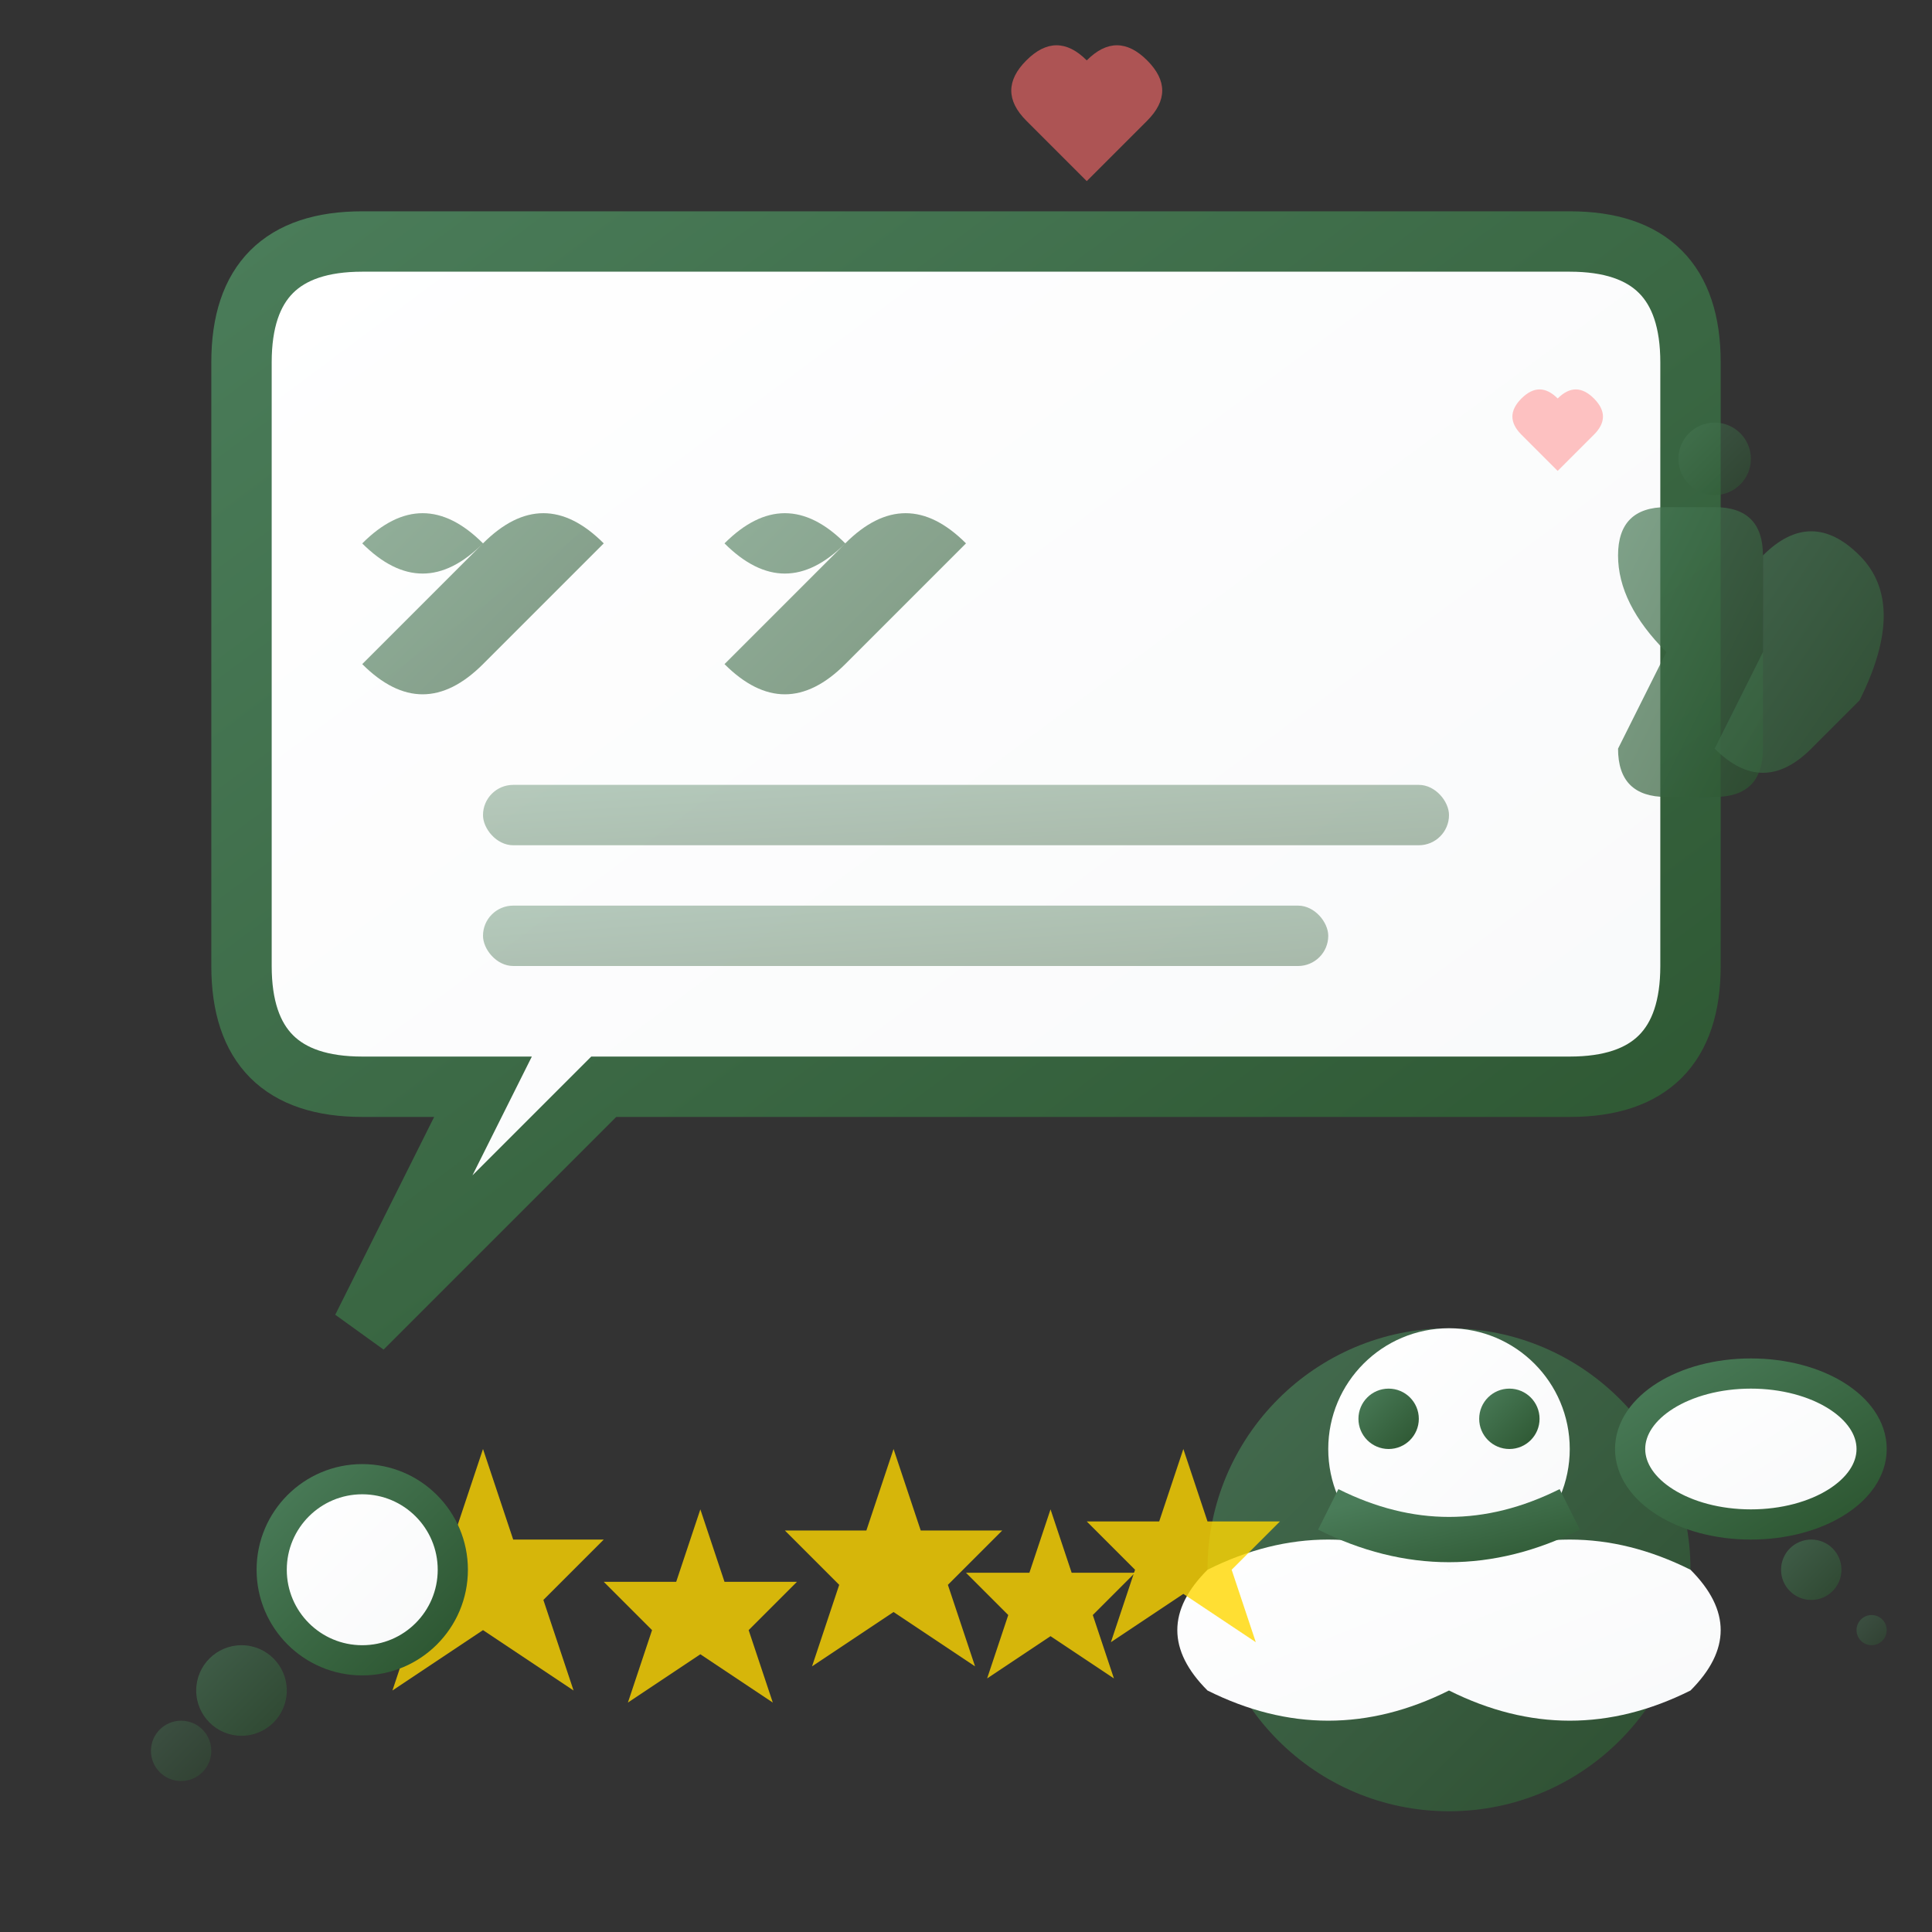 <svg width="64" height="64" viewBox="0 0 64 64" fill="none" xmlns="http://www.w3.org/2000/svg">
  <rect x="0" y="0" width="64" height="64" fill="#333333" stroke="none"/>
  <defs>
    <linearGradient id="testimonialGrad" x1="0%" y1="0%" x2="100%" y2="100%">
      <stop offset="0%" style="stop-color:#4a7c59"/>
      <stop offset="100%" style="stop-color:#2c5530"/>
    </linearGradient>
    <linearGradient id="bubbleGrad" x1="0%" y1="0%" x2="100%" y2="100%">
      <stop offset="0%" style="stop-color:#ffffff"/>
      <stop offset="100%" style="stop-color:#f8f9fa"/>
    </linearGradient>
  </defs>
  
  <!-- Main speech bubble -->
  <path d="M8 12 Q8 8 12 8 L52 8 Q56 8 56 12 L56 32 Q56 36 52 36 L20 36 L12 44 L16 36 L12 36 Q8 36 8 32 Z" fill="url(#bubbleGrad)" stroke="url(#testimonialGrad)" stroke-width="2"/>
  
  <!-- Quote marks inside bubble -->
  <path d="M16 18 Q14 16 12 18 Q14 20 16 18 Q18 16 20 18 Q18 20 16 22 Q14 24 12 22" fill="url(#testimonialGrad)" opacity="0.6"/>
  <path d="M28 18 Q26 16 24 18 Q26 20 28 18 Q30 16 32 18 Q30 20 28 22 Q26 24 24 22" fill="url(#testimonialGrad)" opacity="0.6"/>
  
  <!-- Text lines in speech bubble -->
  <rect x="16" y="26" width="32" height="2" rx="1" fill="url(#testimonialGrad)" opacity="0.4"/>
  <rect x="16" y="30" width="28" height="2" rx="1" fill="url(#testimonialGrad)" opacity="0.4"/>
  
  <!-- Customer avatar -->
  <circle cx="48" cy="52" r="8" fill="url(#testimonialGrad)" opacity="0.8"/>
  <circle cx="48" cy="48" r="4" fill="url(#bubbleGrad)"/>
  <path d="M48 52 Q44 50 40 52 Q38 54 40 56 Q44 58 48 56 Q52 58 56 56 Q58 54 56 52 Q52 50 48 52 Z" fill="url(#bubbleGrad)"/>
  
  <!-- Happy face -->
  <circle cx="46" cy="47" r="1" fill="url(#testimonialGrad)"/>
  <circle cx="50" cy="47" r="1" fill="url(#testimonialGrad)"/>
  <path d="M44 50 Q48 52 52 50" stroke="url(#testimonialGrad)" stroke-width="1.5" fill="none"/>
  
  <!-- Stars indicating positive rating -->
  <g transform="translate(12, 48)">
    <path d="M4 0 L5 3 L8 3 L6 5 L7 8 L4 6 L1 8 L2 5 L0 3 L3 3 Z" fill="#ffd700" opacity="0.8"/>
  </g>
  <g transform="translate(20, 50) scale(0.8)">
    <path d="M4 0 L5 3 L8 3 L6 5 L7 8 L4 6 L1 8 L2 5 L0 3 L3 3 Z" fill="#ffd700" opacity="0.8"/>
  </g>
  <g transform="translate(26, 48) scale(0.9)">
    <path d="M4 0 L5 3 L8 3 L6 5 L7 8 L4 6 L1 8 L2 5 L0 3 L3 3 Z" fill="#ffd700" opacity="0.8"/>
  </g>
  <g transform="translate(32, 50) scale(0.7)">
    <path d="M4 0 L5 3 L8 3 L6 5 L7 8 L4 6 L1 8 L2 5 L0 3 L3 3 Z" fill="#ffd700" opacity="0.8"/>
  </g>
  <g transform="translate(36, 48) scale(0.8)">
    <path d="M4 0 L5 3 L8 3 L6 5 L7 8 L4 6 L1 8 L2 5 L0 3 L3 3 Z" fill="#ffd700" opacity="0.8"/>
  </g>
  
  <!-- Additional smaller speech bubbles -->
  <circle cx="12" cy="52" r="3" fill="url(#bubbleGrad)" stroke="url(#testimonialGrad)" stroke-width="1"/>
  <circle cx="8" cy="56" r="1.5" fill="url(#testimonialGrad)" opacity="0.6"/>
  <circle cx="6" cy="58" r="1" fill="url(#testimonialGrad)" opacity="0.4"/>
  
  <ellipse cx="58" cy="48" rx="4" ry="2.5" fill="url(#bubbleGrad)" stroke="url(#testimonialGrad)" stroke-width="1"/>
  <circle cx="60" cy="52" r="1" fill="url(#testimonialGrad)" opacity="0.6"/>
  <circle cx="62" cy="54" r="0.5" fill="url(#testimonialGrad)" opacity="0.4"/>
  
  <!-- Thumbs up icon -->
  <g transform="translate(52, 12) scale(0.8)">
    <path d="M4 12 Q2 10 2 8 Q2 6 4 6 L6 6 Q8 6 8 8 L8 16 Q8 18 6 18 L4 18 Q2 18 2 16 Z" fill="url(#testimonialGrad)" opacity="0.7"/>
    <path d="M8 8 Q10 6 12 8 Q14 10 12 14 L10 16 Q8 18 6 16 L8 12 Z" fill="url(#testimonialGrad)" opacity="0.7"/>
    <circle cx="6" cy="4" r="1.5" fill="url(#testimonialGrad)" opacity="0.5"/>
  </g>
  
  <!-- Heart symbols -->
  <path d="M36 4 Q34 2 32 4 Q30 2 28 4 Q26 6 28 8 L32 12 L36 8 Q38 6 36 4 Z" fill="#ff6b6b" opacity="0.6" transform="scale(0.5) translate(40, 0)"/>
  <path d="M36 4 Q34 2 32 4 Q30 2 28 4 Q26 6 28 8 L32 12 L36 8 Q38 6 36 4 Z" fill="#ff6b6b" opacity="0.4" transform="scale(0.3) translate(140, 40)"/>
</svg>
